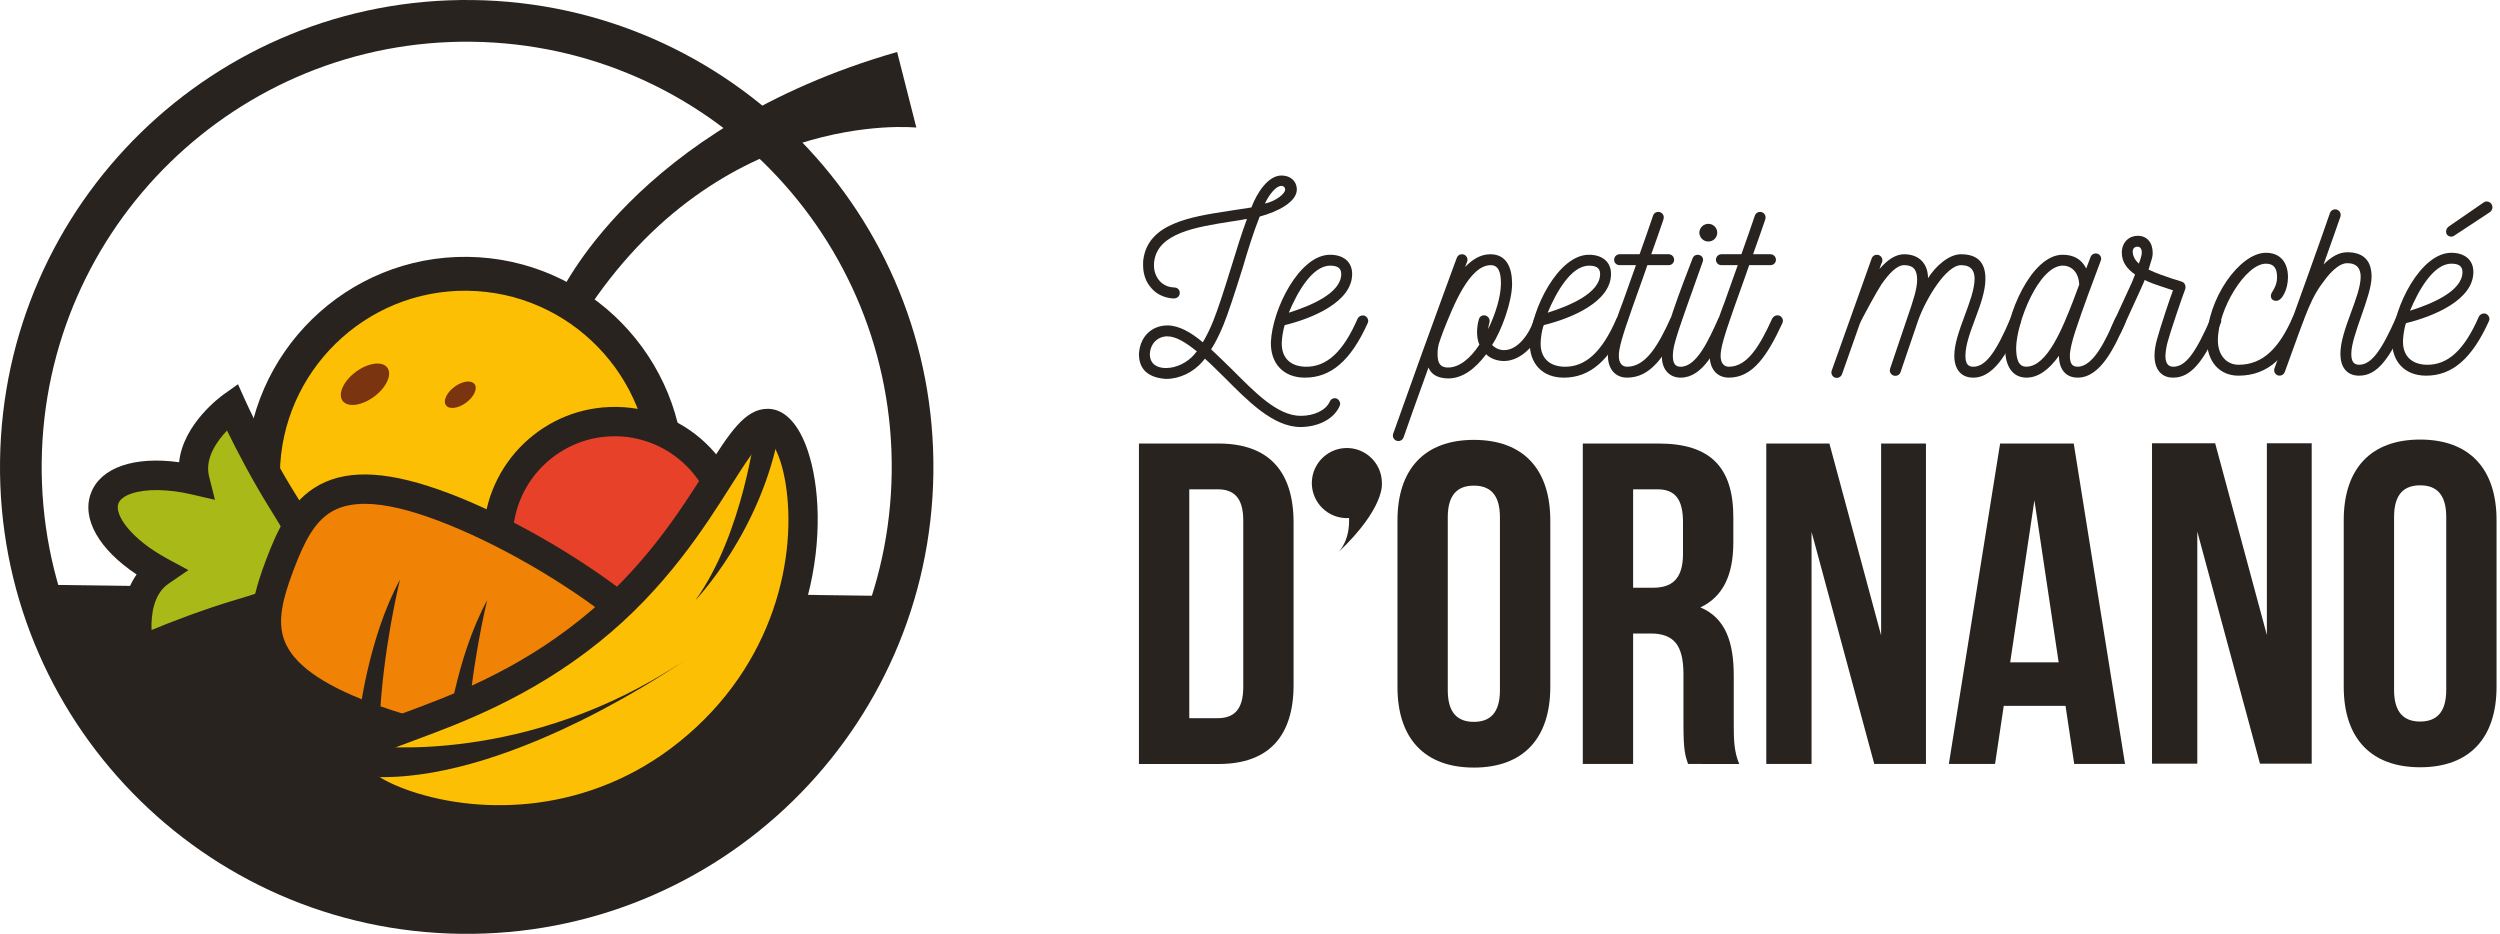 <svg width="273" height="102" viewBox="0 0 273 102" fill="none" xmlns="http://www.w3.org/2000/svg">
<path d="M73.111 52.266C72.957 64.6 62.838 74.476 50.508 74.322C38.179 74.167 28.308 64.042 28.462 51.707C28.615 39.373 38.735 29.494 51.065 29.649C63.395 29.804 73.263 39.927 73.111 52.266Z" fill="#FCBF03"/>
<path d="M50.488 75.922C37.294 75.758 26.697 64.886 26.858 51.684C27.02 38.483 37.891 27.88 51.08 28.048C64.269 28.216 74.873 39.085 74.708 52.281C74.543 65.478 63.675 76.086 50.486 75.92M51.038 31.749C39.888 31.61 30.702 40.574 30.563 51.73C30.425 62.886 39.381 72.08 50.531 72.214C61.682 72.349 70.871 63.396 71.014 52.238C71.157 41.08 62.189 31.89 51.041 31.751" fill="#292320"/>
<path d="M51.604 0.004C23.457 -0.35 0.356 22.192 0.004 50.354C-0.348 78.516 22.181 101.622 50.328 101.974C78.476 102.326 101.574 79.786 101.925 51.629C102.276 23.473 79.75 0.357 51.604 0.004ZM50.383 97.422C24.753 97.102 4.235 76.052 4.555 50.409C4.874 24.767 25.918 4.238 51.546 4.559C77.175 4.88 97.694 25.927 97.375 51.569C97.056 77.211 76.011 97.741 50.383 97.422Z" fill="#292320"/>
<path d="M4.697 63.856C4.697 63.856 11.964 98.541 50.365 99.022C88.766 99.503 96.879 65.077 96.879 65.077L4.697 63.856Z" fill="#292320"/>
<path d="M79.838 59.111C79.645 66.139 73.796 71.681 66.772 71.49C63.414 71.377 60.238 69.939 57.936 67.49C55.634 65.042 54.393 61.782 54.485 58.422C54.577 55.062 55.993 51.874 58.424 49.555C60.856 47.235 64.106 45.973 67.465 46.042C74.489 46.231 80.028 52.084 79.838 59.111Z" fill="#E84129"/>
<path d="M66.942 73.095C66.87 73.095 66.799 73.095 66.727 73.091C58.834 72.876 52.584 66.273 52.794 58.376C53.009 50.547 59.491 44.335 67.293 44.437C67.365 44.437 67.432 44.437 67.507 44.441C71.299 44.527 74.901 46.113 77.525 48.852C80.149 51.591 81.58 55.259 81.505 59.052C81.43 62.845 79.855 66.454 77.125 69.087C74.395 71.72 70.732 73.162 66.941 73.098M67.252 47.642C61.199 47.566 56.166 52.388 56 58.464C55.834 64.596 60.686 69.723 66.813 69.891C69.762 69.972 72.622 68.877 74.764 66.848C76.906 64.818 78.154 62.021 78.235 59.071C78.315 56.12 77.221 53.259 75.193 51.116C73.164 48.973 70.368 47.723 67.419 47.643H67.252" fill="#292320"/>
<path d="M33.352 60.704C33.566 60.77 33.78 60.839 34.004 60.904C34.004 60.904 34.1 59.889 30.972 54.91C27.757 49.779 25.328 44.395 25.328 44.395C25.328 44.395 20.183 48.049 21.285 52.423C16.46 51.302 12.335 52.029 11.438 54.405C10.541 56.78 13.14 60.059 17.498 62.416C13.783 64.959 15.216 71.109 15.216 71.109C15.216 71.109 20.602 68.683 26.406 66.97C32.051 65.309 32.647 64.486 32.647 64.486C32.432 64.386 32.23 64.295 32.025 64.2C32.643 63.81 33.092 63.308 33.325 62.694C33.558 62.081 33.553 61.407 33.349 60.703" fill="#A9BA18"/>
<path d="M14.104 73.372L13.661 71.475C13.601 71.227 12.463 66.17 14.921 62.734C10.812 60.002 8.876 56.637 9.935 53.84C10.993 51.042 14.672 49.801 19.559 50.475C19.988 46.271 24.188 43.235 24.4 43.087L25.986 41.958L26.787 43.734C26.808 43.789 29.208 49.088 32.327 54.058C35.744 59.5 35.633 60.672 35.597 61.057L35.414 62.997L34.954 62.863C34.918 62.999 34.875 63.133 34.825 63.265C34.773 63.396 34.718 63.522 34.654 63.649L35.091 63.85L33.943 65.429C33.717 65.74 33.024 66.696 26.858 68.512C21.232 70.168 15.926 72.55 15.875 72.574L14.104 73.372ZM17.273 53.516C14.88 53.486 13.258 54.104 12.931 54.973C12.454 56.23 14.36 58.895 18.264 61.007L20.575 62.255L18.406 63.737C16.752 64.873 16.492 67.145 16.549 68.797C18.662 67.924 22.2 66.543 25.954 65.437C27.133 65.09 28.073 64.783 28.82 64.52L28.647 64.444L31.168 62.85C31.506 62.639 31.725 62.398 31.825 62.129C31.927 61.864 31.922 61.538 31.81 61.157L30.974 58.292L31.154 58.348C30.77 57.658 30.268 56.806 29.614 55.765C27.534 52.45 25.793 49.067 24.79 47.015C23.652 48.212 22.34 50.089 22.832 52.034L23.475 54.582L20.915 53.987C19.721 53.701 18.499 53.543 17.271 53.519" fill="#292320"/>
<path d="M48.454 55.374C61.114 60.164 78.794 72.704 76.41 79.009C74.026 85.314 52.479 82.995 39.819 78.205C27.159 73.416 28.185 67.954 30.57 61.651C32.954 55.348 35.795 50.581 48.454 55.374Z" fill="#F08305"/>
<path d="M64.212 84.447C63.421 84.438 62.64 84.408 61.882 84.367C54.472 83.968 45.802 82.181 39.251 79.702C32.918 77.302 29.359 74.558 28.052 71.055C26.787 67.674 27.915 64.134 29.073 61.082C30.232 58.029 31.727 54.63 34.909 52.932C38.208 51.175 42.692 51.474 49.025 53.872C55.575 56.352 63.255 60.758 69.072 65.366C74.059 69.322 79.647 74.995 77.912 79.574C76.387 83.607 70.044 84.518 64.215 84.445M39.967 55.02C38.554 55.005 37.37 55.253 36.413 55.764C34.425 56.82 33.278 59.017 32.066 62.217C30.855 65.417 30.264 67.822 31.052 69.931C32.002 72.469 35.054 74.687 40.386 76.706C46.648 79.077 54.95 80.785 62.052 81.164C70.608 81.627 74.329 79.987 74.913 78.44C75.498 76.893 73.798 73.203 67.079 67.879C61.506 63.459 54.147 59.241 47.887 56.871C44.698 55.66 42.074 55.047 39.968 55.018" fill="#292320"/>
<path d="M39.21 78.287C39.21 78.287 40.204 69.672 43.682 63.287C43.682 63.287 41.786 70.9 41.446 78.939L39.21 78.287Z" fill="#292320"/>
<path d="M48.729 80.547C48.729 80.547 49.723 71.932 53.2 65.546C53.2 65.546 51.306 73.16 50.967 81.201L48.729 80.547Z" fill="#292320"/>
<path d="M38.111 82.994C39.09 79.747 51.769 79.025 64.404 68.875C77.039 58.726 80.162 46.133 83.878 46.246C88.273 46.389 92.267 68.545 75.162 82.283C58.412 95.727 36.895 87.032 38.111 82.998" fill="#FCBF03"/>
<path d="M54.009 91.1C47.204 91.015 41.926 89.073 39.202 87.234C36.277 85.26 36.302 83.437 36.575 82.526C37.218 80.4 39.816 79.435 44.128 77.841C49.258 75.941 56.285 73.337 63.406 67.624C70.293 62.093 74.243 55.847 77.13 51.291C79.67 47.275 81.355 44.61 83.864 44.643H83.931C85.722 44.698 87.246 46.334 88.219 49.244C90.726 56.75 89.668 72.687 76.161 83.531C68.468 89.704 60.299 91.056 54.79 91.103C54.53 91.103 54.271 91.103 54.011 91.103M39.698 83.374C39.964 83.879 41.455 85.254 44.939 86.419C52.62 88.988 64.328 88.921 74.156 81.029C84.752 72.522 87.043 60.498 85.786 52.788C85.241 49.444 84.165 48.026 83.8 47.847C83.056 47.918 81.124 50.974 79.838 53.006C77 57.487 72.716 64.264 65.411 70.126C57.885 76.166 50.277 78.984 45.241 80.849C42.992 81.679 40.217 82.707 39.698 83.374" fill="#292320"/>
<path d="M40.505 81.442C40.505 81.442 57.481 83.699 74.715 72.13C74.715 72.13 56.392 85.048 41.448 84.862L38.062 83.647L39.856 82.227" fill="#292320"/>
<path d="M82.495 46.895C82.495 46.895 81.148 58.332 75.936 65.549C75.936 65.549 83.162 58.043 85.138 46.895H82.495Z" fill="#292320"/>
<path d="M42.296 40.146C42.849 40.889 42.206 42.308 40.857 43.309C39.508 44.311 37.966 44.52 37.413 43.773C36.86 43.027 37.502 41.611 38.851 40.611C40.2 39.611 41.742 39.395 42.296 40.146Z" fill="#7B3410"/>
<path d="M51.825 41.947C52.177 42.423 51.766 43.328 50.906 43.968C50.046 44.609 49.061 44.737 48.706 44.265C48.35 43.792 48.764 42.882 49.626 42.243C50.487 41.604 51.468 41.47 51.825 41.947Z" fill="#7B3410"/>
<path d="M61.011 32.387C61.011 32.387 69.214 13.931 97.966 5.675L100.064 13.931C100.064 13.931 77.788 11.572 63.065 35.543" fill="#292320"/>
<path d="M124.372 48.434H133.066C138.561 48.434 141.26 51.482 141.26 57.083V74.779C141.26 80.377 138.561 83.429 133.066 83.429H124.372V48.434ZM129.869 53.432V78.426H132.966C134.715 78.426 135.764 77.525 135.764 75.028V56.832C135.764 54.33 134.715 53.432 132.966 53.432H129.869Z" fill="#292320"/>
<path d="M152.604 56.832C152.604 51.232 155.552 48.034 160.947 48.034C166.343 48.034 169.292 51.232 169.292 56.832V75.027C169.292 80.625 166.343 83.82 160.947 83.82C155.552 83.82 152.604 80.622 152.604 75.027V56.832ZM158.097 75.376C158.097 77.874 159.195 78.826 160.945 78.826C162.694 78.826 163.793 77.874 163.793 75.376V56.482C163.793 53.98 162.693 53.032 160.945 53.032C159.196 53.032 158.097 53.983 158.097 56.482V75.376Z" fill="#292320"/>
<path d="M184.333 83.424C184.032 82.526 183.833 81.975 183.833 79.126V73.626C183.833 70.377 182.734 69.179 180.234 69.179H178.337V83.424H172.841V48.434H181.135C186.83 48.434 189.28 51.085 189.28 56.483V59.23C189.28 62.831 188.131 65.18 185.682 66.329C188.43 67.479 189.326 70.127 189.326 73.778V79.18C189.326 80.879 189.376 82.128 189.926 83.428L184.333 83.424ZM178.337 53.432V64.181H180.485C182.534 64.181 183.783 63.28 183.783 60.48V57.031C183.783 54.529 182.934 53.432 180.984 53.432H178.337Z" fill="#292320"/>
<path d="M197.823 58.083V83.425H192.878V48.435H199.772L205.418 69.38V48.435H210.315V83.425H204.669L197.823 58.083Z" fill="#292320"/>
<path d="M232.052 83.425H226.504L225.556 77.078H218.81L217.86 83.425H212.814L218.411 48.435H226.453L232.052 83.425ZM219.511 72.329H224.806L222.157 54.633L219.511 72.329Z" fill="#292320"/>
<path d="M239.945 58.048V83.391H235V48.401H241.895L247.542 69.346V48.401H252.438V83.391H246.789L239.945 58.048Z" fill="#292320"/>
<path d="M255.936 56.798C255.936 51.198 258.883 48 264.278 48C269.672 48 272.623 51.198 272.623 56.798V74.993C272.623 80.591 269.676 83.785 264.278 83.785C258.88 83.785 255.936 80.588 255.936 74.993V56.798ZM261.433 75.342C261.433 77.84 262.532 78.791 264.279 78.791C266.026 78.791 267.129 77.84 267.129 75.342V56.448C267.129 53.946 266.028 52.998 264.279 52.998C262.53 52.998 261.433 53.948 261.433 56.448V75.342Z" fill="#292320"/>
<path d="M146.131 60.322C146.118 60.336 146.106 60.347 146.092 60.359C146.105 60.348 146.118 60.335 146.131 60.322Z" fill="#292320"/>
<path d="M150.902 52.751C150.902 51.994 150.678 51.254 150.258 50.625C149.838 49.995 149.241 49.505 148.542 49.215C147.843 48.925 147.074 48.85 146.332 48.997C145.59 49.145 144.908 49.509 144.373 50.045C143.838 50.58 143.474 51.262 143.326 52.004C143.179 52.746 143.255 53.516 143.544 54.215C143.834 54.914 144.324 55.512 144.953 55.932C145.582 56.353 146.322 56.577 147.078 56.577C147.158 56.577 147.236 56.569 147.316 56.565C147.418 58.928 146.337 60.117 146.13 60.323C151.302 55.421 150.902 52.751 150.902 52.751Z" fill="#292320"/>
<path d="M139.94 19.166C140.934 19.166 141.613 19.79 141.613 20.698C141.613 22.032 139.572 23.11 137.558 23.649C136.878 25.351 136.226 27.45 135.687 29.296C134.752 32.275 134.127 34.175 133.589 35.509C133.191 36.473 132.766 37.353 132.256 38.147C133.022 38.856 133.787 39.623 134.581 40.388C136.939 42.743 139.458 45.41 142.039 45.41C143.457 45.41 144.761 44.843 145.215 43.85C145.257 43.741 145.332 43.648 145.428 43.582C145.524 43.517 145.637 43.481 145.754 43.481C146.15 43.481 146.349 43.878 146.349 44.105C146.34 44.183 146.321 44.259 146.292 44.332C145.584 45.921 143.712 46.63 142.011 46.63C139.004 46.63 136.197 43.708 133.731 41.24C132.993 40.53 132.285 39.793 131.575 39.167C131.497 39.276 131.412 39.38 131.32 39.478C130.328 40.641 128.825 41.379 127.319 41.379C125.365 41.238 124.372 40.33 124.372 38.657C124.485 36.67 125.846 35.536 127.492 35.536C128.711 35.536 130.044 36.274 131.35 37.38C131.785 36.633 132.164 35.855 132.484 35.053C133.023 33.663 133.449 32.416 134.526 28.926C135.008 27.337 135.575 25.521 136.169 23.904C135.602 24.017 135.007 24.102 134.439 24.19C130.639 24.787 126.472 25.439 126.046 28.503C126.023 28.615 126.013 28.729 126.018 28.843C125.981 29.44 126.151 30.032 126.5 30.517C126.674 30.753 126.894 30.951 127.148 31.097C127.402 31.244 127.683 31.336 127.974 31.368L128.26 31.397C128.339 31.396 128.418 31.413 128.491 31.445C128.564 31.476 128.629 31.523 128.682 31.582C128.736 31.641 128.776 31.71 128.801 31.786C128.826 31.861 128.835 31.941 128.827 32.02C128.827 32.333 128.541 32.588 128.203 32.588C128.07 32.593 127.937 32.584 127.806 32.56C126.814 32.417 126.049 31.935 125.538 31.226C125.025 30.57 124.801 29.691 124.827 28.783C124.822 28.631 124.831 28.48 124.855 28.329C125.394 24.386 129.988 23.676 134.241 23.024L136.651 22.655C137.275 21.011 138.494 19.165 139.938 19.165M130.696 38.373C129.505 37.408 128.429 36.729 127.464 36.729C126.472 36.729 125.621 37.467 125.563 38.659C125.563 39.765 126.358 40.19 127.322 40.19C128.456 40.19 129.647 39.595 130.413 38.715C130.499 38.595 130.595 38.481 130.698 38.375M140.338 20.698C140.339 20.646 140.33 20.594 140.31 20.545C140.291 20.496 140.261 20.452 140.224 20.415C140.187 20.377 140.143 20.348 140.094 20.329C140.045 20.309 139.993 20.3 139.94 20.301C139.317 20.301 138.583 21.265 138.126 22.231C139.317 21.976 140.341 21.153 140.341 20.699" fill="#292320"/>
<path d="M149.412 35.054C149.406 35.132 149.387 35.209 149.355 35.28C147.512 39.366 145.357 41.239 142.496 41.239C140.138 41.239 138.724 39.678 138.78 37.352C138.95 33.72 141.899 27.819 145.245 27.819C146.663 27.819 147.655 28.557 147.655 29.919C147.655 32.926 143.43 34.741 140.283 35.508C140.108 36.118 140.003 36.746 139.971 37.38C139.914 38.997 140.822 39.99 142.523 40.047C144.848 40.104 146.663 38.458 148.25 34.798C148.321 34.658 148.442 34.549 148.588 34.491C148.735 34.434 148.897 34.432 149.045 34.486C149.152 34.538 149.243 34.618 149.308 34.718C149.373 34.819 149.409 34.934 149.413 35.054M146.464 29.919C146.464 29.152 145.869 29.011 145.245 29.011C143.289 29.011 141.644 31.962 140.736 34.147C143.09 33.408 146.464 32.018 146.464 29.919Z" fill="#292320"/>
<path d="M168.694 35.027C168.689 35.105 168.67 35.181 168.638 35.253C168.042 37.353 166.199 39.424 164.242 39.424C163.421 39.424 162.71 39.111 162.285 38.686C161.123 40.247 159.677 41.381 158.033 41.325C156.954 41.267 156.301 40.896 155.991 40.133C154.714 43.679 153.552 46.914 153.269 47.764C153.23 47.883 153.153 47.986 153.051 48.057C152.949 48.129 152.826 48.166 152.701 48.162C152.605 48.163 152.511 48.14 152.426 48.097C152.34 48.053 152.267 47.99 152.211 47.912C152.156 47.834 152.12 47.744 152.106 47.649C152.093 47.554 152.103 47.458 152.134 47.367L155.31 38.488C156.926 34.062 158.571 29.494 158.911 28.615L159.081 28.161C159.12 28.042 159.196 27.94 159.299 27.868C159.401 27.797 159.523 27.76 159.648 27.764C159.744 27.763 159.838 27.785 159.924 27.828C160.009 27.872 160.083 27.935 160.139 28.013C160.194 28.091 160.23 28.181 160.244 28.276C160.257 28.371 160.247 28.468 160.215 28.558L159.99 29.154C160.783 28.331 161.689 27.764 162.739 27.764C164.525 27.764 165.12 29.239 165.12 30.998C165.12 32.955 163.958 36.133 162.938 37.665C163.109 37.847 163.315 37.991 163.545 38.089C163.774 38.187 164.021 38.236 164.271 38.232C165.771 38.232 167.077 36.388 167.532 34.801C167.645 34.574 167.843 34.432 168.071 34.432C168.158 34.437 168.244 34.456 168.325 34.489C168.433 34.532 168.527 34.606 168.592 34.702C168.658 34.798 168.694 34.912 168.694 35.028M162.654 35.198C162.582 35.439 162.534 35.686 162.511 35.936C163.333 34.206 163.901 32.362 163.901 30.943C163.901 29.751 163.645 28.956 162.795 28.956C160.469 28.956 158.739 33.297 157.605 36.163C157.18 37.354 156.982 37.722 156.982 38.66C156.982 39.653 157.267 40.106 158.058 40.134C159.364 40.163 160.583 39.113 161.547 37.638C161.178 36.787 161.261 35.68 161.491 34.886C161.518 34.757 161.589 34.641 161.692 34.558C161.796 34.475 161.924 34.431 162.057 34.432C162.15 34.433 162.242 34.455 162.325 34.496C162.409 34.538 162.482 34.598 162.54 34.671C162.597 34.745 162.637 34.831 162.656 34.922C162.676 35.013 162.675 35.108 162.652 35.198" fill="#292320"/>
<path d="M177.682 35.054C177.677 35.132 177.658 35.209 177.627 35.28C175.782 39.366 173.625 41.239 170.764 41.239C168.41 41.239 166.993 39.678 167.048 37.352C167.219 33.72 170.167 27.819 173.513 27.819C174.931 27.819 175.923 28.557 175.923 29.919C175.923 32.926 171.699 34.741 168.551 35.508C168.376 36.118 168.271 36.746 168.24 37.38C168.182 38.997 169.09 39.99 170.792 40.047C173.116 40.104 174.931 38.458 176.52 34.798C176.591 34.658 176.711 34.549 176.857 34.492C177.003 34.434 177.165 34.432 177.313 34.486C177.42 34.538 177.511 34.618 177.576 34.718C177.641 34.818 177.678 34.934 177.682 35.054M174.733 29.919C174.733 29.152 174.137 29.011 173.513 29.011C171.556 29.011 169.912 31.962 169.005 34.147C171.358 33.408 174.733 32.018 174.733 29.919Z" fill="#292320"/>
<path d="M183.58 35.025C183.575 35.112 183.556 35.198 183.525 35.28C181.881 38.827 180.292 41.238 177.682 41.238C176.325 41.238 175.585 40.217 175.585 38.855C175.585 37.805 176.293 35.337 177.201 33.011L178.646 28.953H176.86C176.781 28.955 176.703 28.941 176.63 28.912C176.557 28.883 176.49 28.839 176.435 28.783C176.379 28.728 176.335 28.661 176.306 28.588C176.277 28.515 176.263 28.437 176.265 28.358C176.265 28.2 176.328 28.049 176.44 27.938C176.551 27.826 176.702 27.763 176.86 27.762H179.043C179.1 27.648 180.49 23.648 180.518 23.535C180.557 23.416 180.633 23.313 180.736 23.242C180.838 23.17 180.961 23.134 181.085 23.138C181.181 23.137 181.275 23.16 181.36 23.203C181.446 23.247 181.519 23.31 181.574 23.388C181.63 23.466 181.666 23.556 181.679 23.651C181.693 23.745 181.683 23.842 181.651 23.932C181.737 23.762 180.518 27.221 180.319 27.762H182.219C182.377 27.763 182.528 27.826 182.639 27.938C182.75 28.049 182.813 28.2 182.814 28.358C182.816 28.436 182.802 28.515 182.773 28.588C182.743 28.661 182.7 28.727 182.644 28.783C182.588 28.839 182.522 28.883 182.449 28.912C182.376 28.941 182.298 28.955 182.219 28.953H179.895C179.724 29.492 179.242 30.798 178.307 33.436C177.144 36.724 176.775 38.033 176.775 38.855C176.775 39.621 177.115 40.046 177.682 40.046C179.724 40.046 181.086 37.692 182.419 34.77C182.476 34.67 182.558 34.586 182.657 34.526C182.756 34.466 182.869 34.433 182.985 34.429C183.072 34.434 183.159 34.453 183.24 34.486C183.339 34.538 183.423 34.615 183.483 34.71C183.542 34.804 183.576 34.913 183.58 35.025Z" fill="#292320"/>
<path d="M188.798 35.026C188.793 35.114 188.774 35.2 188.741 35.281C187.384 38.345 185.905 41.239 183.525 41.239C182.168 41.239 181.428 40.161 181.483 38.855C181.568 36.639 183.582 31.451 184.83 28.216C184.866 28.102 184.938 28.002 185.035 27.93C185.131 27.859 185.248 27.82 185.368 27.82C185.737 27.82 186.105 28.106 185.935 28.585C183.183 36.331 182.675 37.636 182.675 38.855C182.675 39.678 182.93 40.048 183.526 40.048C185.284 40.048 186.588 37.126 187.638 34.799C187.69 34.691 187.77 34.6 187.87 34.535C187.97 34.47 188.086 34.434 188.205 34.43C188.283 34.435 188.36 34.454 188.432 34.486C188.54 34.529 188.633 34.603 188.699 34.7C188.764 34.796 188.8 34.91 188.8 35.026M185.567 25.409C185.572 25.149 185.679 24.902 185.864 24.721C186.05 24.54 186.3 24.441 186.559 24.443C186.815 24.443 187.06 24.545 187.241 24.726C187.422 24.907 187.524 25.152 187.524 25.409C187.524 25.664 187.422 25.91 187.241 26.091C187.06 26.272 186.815 26.373 186.559 26.373C186.3 26.377 186.05 26.277 185.864 26.096C185.679 25.915 185.572 25.668 185.567 25.409" fill="#292320"/>
<path d="M194.697 35.025C194.691 35.113 194.672 35.199 194.639 35.28C192.996 38.827 191.406 41.238 188.798 41.238C187.437 41.238 186.7 40.217 186.7 38.855C186.7 37.805 187.408 35.337 188.317 33.011L189.762 28.953H187.976C187.897 28.955 187.819 28.941 187.746 28.912C187.673 28.883 187.607 28.839 187.551 28.783C187.495 28.727 187.452 28.661 187.422 28.588C187.393 28.515 187.379 28.436 187.381 28.358C187.382 28.2 187.445 28.049 187.556 27.938C187.668 27.826 187.818 27.763 187.976 27.762H190.16C190.216 27.648 191.606 23.648 191.634 23.535C191.673 23.416 191.75 23.314 191.852 23.242C191.954 23.171 192.077 23.134 192.202 23.138C192.297 23.137 192.392 23.16 192.477 23.203C192.562 23.247 192.636 23.31 192.691 23.388C192.747 23.466 192.783 23.556 192.796 23.651C192.81 23.745 192.801 23.842 192.769 23.932C192.853 23.762 191.634 27.221 191.436 27.762H193.336C193.494 27.763 193.645 27.826 193.756 27.938C193.868 28.049 193.931 28.2 193.931 28.358C193.933 28.437 193.919 28.515 193.89 28.588C193.861 28.661 193.817 28.728 193.761 28.783C193.706 28.839 193.639 28.883 193.566 28.912C193.493 28.941 193.415 28.955 193.336 28.953H191.01C190.84 29.492 190.358 30.798 189.421 33.436C188.258 36.724 187.891 38.033 187.891 38.855C187.891 39.621 188.231 40.046 188.798 40.046C190.84 40.046 192.201 37.692 193.533 34.77C193.591 34.67 193.673 34.586 193.773 34.526C193.872 34.466 193.985 34.433 194.101 34.429C194.188 34.435 194.275 34.454 194.356 34.486C194.456 34.538 194.539 34.615 194.599 34.71C194.659 34.804 194.692 34.913 194.697 35.025Z" fill="#292320"/>
<path d="M220.615 35.367C219.565 37.75 218.006 41.24 215.481 41.24C214.092 41.24 213.409 40.247 213.409 38.857C213.409 36.275 215.624 32.757 215.624 30.431C215.624 29.608 215.283 28.955 214.149 28.955C212.506 28.955 210.291 32.673 209.47 34.97C209.413 35.14 207.515 40.701 207.541 40.644C207.502 40.763 207.425 40.867 207.322 40.938C207.218 41.01 207.095 41.047 206.969 41.042C206.874 41.043 206.779 41.02 206.694 40.977C206.609 40.933 206.535 40.87 206.479 40.792C206.424 40.714 206.388 40.624 206.374 40.529C206.361 40.434 206.37 40.337 206.402 40.247C206.431 40.162 208.302 34.6 208.331 34.545C208.927 32.814 209.352 31.537 209.352 30.542C209.352 29.493 208.955 28.953 207.934 28.953C207.14 28.953 206.291 29.862 205.468 31.026C204.957 31.792 203.253 34.913 203.085 35.367L201.156 40.843C201.105 40.996 200.997 41.123 200.854 41.197C200.71 41.271 200.544 41.286 200.39 41.239C200.24 41.186 200.117 41.076 200.048 40.932C199.979 40.788 199.97 40.623 200.022 40.473C201.468 36.388 202.943 32.302 204.389 28.217C204.428 28.098 204.504 27.996 204.606 27.924C204.709 27.853 204.831 27.816 204.956 27.82C205.052 27.819 205.146 27.842 205.231 27.885C205.317 27.929 205.39 27.992 205.446 28.07C205.502 28.148 205.538 28.238 205.551 28.333C205.565 28.428 205.555 28.525 205.523 28.615C205.411 28.863 205.315 29.119 205.237 29.38C206.061 28.416 206.968 27.764 207.932 27.764C209.633 27.764 210.54 28.869 210.54 30.374C211.363 29.069 212.81 27.764 214.142 27.764C216.184 27.764 216.808 28.927 216.808 30.43C216.808 33.154 214.624 36.417 214.624 38.856C214.624 39.679 214.88 40.048 215.474 40.048C216.864 40.048 217.998 38.374 219.53 34.799C219.578 34.69 219.658 34.596 219.759 34.531C219.859 34.465 219.977 34.431 220.097 34.43C220.383 34.43 220.692 34.716 220.692 35.027C220.692 35.112 220.663 35.169 220.608 35.367" fill="#292320"/>
<path d="M232.126 35.025C232.121 35.112 232.102 35.198 232.07 35.28L232.042 35.365C230.964 37.748 229.433 41.238 226.881 41.238C225.519 41.238 224.838 40.245 224.838 38.854C223.704 40.443 222.514 41.238 221.294 41.238C219.706 41.238 218.97 39.88 218.97 38.173C218.97 34.456 221.833 27.819 225.236 27.819C226.427 27.819 227.308 28.3 227.816 29.32C227.987 28.837 228.157 28.412 228.298 28.042C228.344 27.93 228.423 27.835 228.524 27.77C228.625 27.704 228.745 27.67 228.865 27.674C228.96 27.673 229.054 27.696 229.138 27.74C229.222 27.784 229.294 27.848 229.347 27.927C229.401 28.005 229.434 28.096 229.444 28.19C229.454 28.285 229.44 28.38 229.404 28.468L227.987 32.27C226.965 35.135 226.03 37.603 226.03 38.852C226.03 39.703 226.285 40.044 226.881 40.044C228.639 40.044 230 36.979 230.937 34.88L230.964 34.795C231.077 34.568 231.275 34.426 231.502 34.426C231.59 34.431 231.676 34.45 231.758 34.482C231.985 34.596 232.126 34.795 232.126 35.022M226.37 32.894L227.051 31.078C226.994 29.774 226.257 29.005 225.236 29.005C222.627 29.062 220.217 35.161 220.163 37.969C220.163 39.218 220.418 40.042 221.268 40.042C223.565 40.042 225.238 35.786 226.372 32.894" fill="#292320"/>
<path d="M242.561 35.025C242.556 35.113 242.537 35.199 242.504 35.28C240.662 39.507 239.245 41.238 237.316 41.238H237.288C235.955 41.238 235.274 40.245 235.274 38.855C235.274 38.288 235.359 37.72 235.559 37.01C235.787 36.103 237.034 32.33 237.29 31.705C235.134 30.996 234.823 30.883 234.199 30.571C234.085 30.911 233.887 31.309 231.619 36.273C231.575 36.373 231.504 36.457 231.413 36.518C231.323 36.578 231.217 36.611 231.109 36.614C231.011 36.611 230.914 36.592 230.823 36.557C230.724 36.505 230.64 36.428 230.58 36.333C230.521 36.238 230.487 36.129 230.483 36.017C230.488 35.93 230.507 35.844 230.539 35.762L232.809 30.826L233.148 29.975C232.297 29.378 231.702 28.642 231.702 27.591C231.702 26.428 232.524 25.747 233.432 25.747C234.453 25.747 235.075 26.485 235.075 27.621C235.075 28.074 234.962 28.33 234.622 29.436C235.417 29.833 236.38 30.146 237.202 30.429C237.599 30.542 237.967 30.656 238.28 30.769C238.593 30.882 238.735 31.252 238.62 31.592C238.252 32.528 236.891 36.585 236.72 37.295C236.575 37.803 236.49 38.327 236.465 38.855C236.465 39.564 236.692 40.047 237.316 40.047C238.705 40.047 239.783 38.458 241.399 34.798C241.513 34.571 241.711 34.429 241.938 34.429C242.026 34.434 242.111 34.453 242.193 34.485C242.42 34.599 242.561 34.798 242.561 35.025ZM233.431 26.939C233.062 26.939 232.892 27.166 232.892 27.478C232.892 27.932 233.147 28.443 233.572 28.784C233.715 28.386 233.885 27.875 233.885 27.591C233.885 27.11 233.658 26.939 233.431 26.939Z" fill="#292320"/>
<path d="M251.547 34.838C251.541 34.916 251.522 34.993 251.49 35.065C249.76 38.925 247.718 41.023 244.43 41.023C242.358 41.023 241 39.462 241 37.136C241 32.71 244.545 27.604 247.438 27.604C249.054 27.604 249.848 28.71 249.848 30.271C249.848 31.547 249.224 32.852 248.571 32.852C248.204 32.852 247.976 32.653 247.976 32.284C247.976 31.888 248.657 31.405 248.657 30.271C248.657 29.278 248.288 28.795 247.438 28.795C245.223 28.795 242.192 33.76 242.192 37.164C242.192 38.753 243.1 39.831 244.46 39.831C247.211 39.831 248.969 37.845 250.39 34.583C250.461 34.443 250.582 34.333 250.728 34.276C250.874 34.218 251.037 34.217 251.184 34.271C251.292 34.322 251.383 34.403 251.448 34.503C251.513 34.603 251.55 34.719 251.553 34.838" fill="#292320"/>
<path d="M262.859 34.838C262.851 34.916 262.832 34.992 262.803 35.065C260.874 39.349 259.541 41.023 257.613 41.023C256.223 41.023 255.571 40.03 255.571 38.639C255.571 36.03 257.786 32.398 257.786 30.213C257.786 29.391 257.418 28.738 256.312 28.738C255.603 28.738 254.811 29.391 254.072 30.299C252.285 32.568 252.029 33.675 249.507 40.597C249.456 40.751 249.348 40.878 249.205 40.952C249.061 41.026 248.895 41.041 248.741 40.994C248.666 40.968 248.598 40.928 248.539 40.875C248.48 40.823 248.432 40.759 248.398 40.688C248.364 40.617 248.344 40.54 248.339 40.461C248.335 40.382 248.346 40.303 248.372 40.229C251.067 32.738 253.504 25.987 254.44 23.235C254.501 23.09 254.615 22.974 254.759 22.912C254.903 22.85 255.065 22.846 255.212 22.901C255.359 22.956 255.479 23.066 255.546 23.208C255.614 23.349 255.624 23.512 255.574 23.66C255.318 24.398 254.696 26.185 253.732 28.879C254.553 28.056 255.404 27.546 256.312 27.546C258.326 27.546 258.977 28.709 258.977 30.212C258.977 32.368 256.762 36.596 256.762 38.638C256.762 39.461 257.017 39.83 257.612 39.83C258.974 39.83 260.079 38.241 261.696 34.581C261.809 34.355 262.008 34.212 262.235 34.212C262.322 34.217 262.408 34.237 262.489 34.27C262.599 34.318 262.692 34.398 262.758 34.498C262.824 34.599 262.859 34.716 262.859 34.837" fill="#292320"/>
<path d="M271.847 34.838C271.842 34.916 271.823 34.993 271.792 35.065C269.948 39.15 267.791 41.023 264.933 41.023C262.579 41.023 261.161 39.462 261.217 37.136C261.387 33.505 264.336 27.604 267.682 27.604C269.1 27.604 270.092 28.341 270.092 29.703C270.092 32.711 265.868 34.526 262.72 35.292C262.544 35.902 262.44 36.531 262.408 37.165C262.351 38.782 263.259 39.775 264.96 39.831C267.285 39.888 269.1 38.243 270.688 34.583C270.759 34.443 270.879 34.334 271.025 34.276C271.172 34.218 271.334 34.216 271.482 34.27C271.589 34.322 271.68 34.403 271.745 34.503C271.81 34.603 271.847 34.719 271.85 34.838M268.902 29.703C268.902 28.938 268.306 28.795 267.682 28.795C265.725 28.795 264.081 31.745 263.173 33.93C265.526 33.192 268.902 31.802 268.902 29.703ZM271.227 22.1C271.513 21.901 271.907 22.015 272.078 22.298C272.165 22.442 272.194 22.614 272.157 22.778C272.12 22.943 272.02 23.086 271.879 23.178L267.965 25.759C267.833 25.837 267.676 25.86 267.528 25.823C267.379 25.786 267.251 25.692 267.172 25.561C267.109 25.419 267.097 25.26 267.138 25.11C267.18 24.96 267.271 24.829 267.398 24.738L271.227 22.1Z" fill="#292320"/>
</svg>
